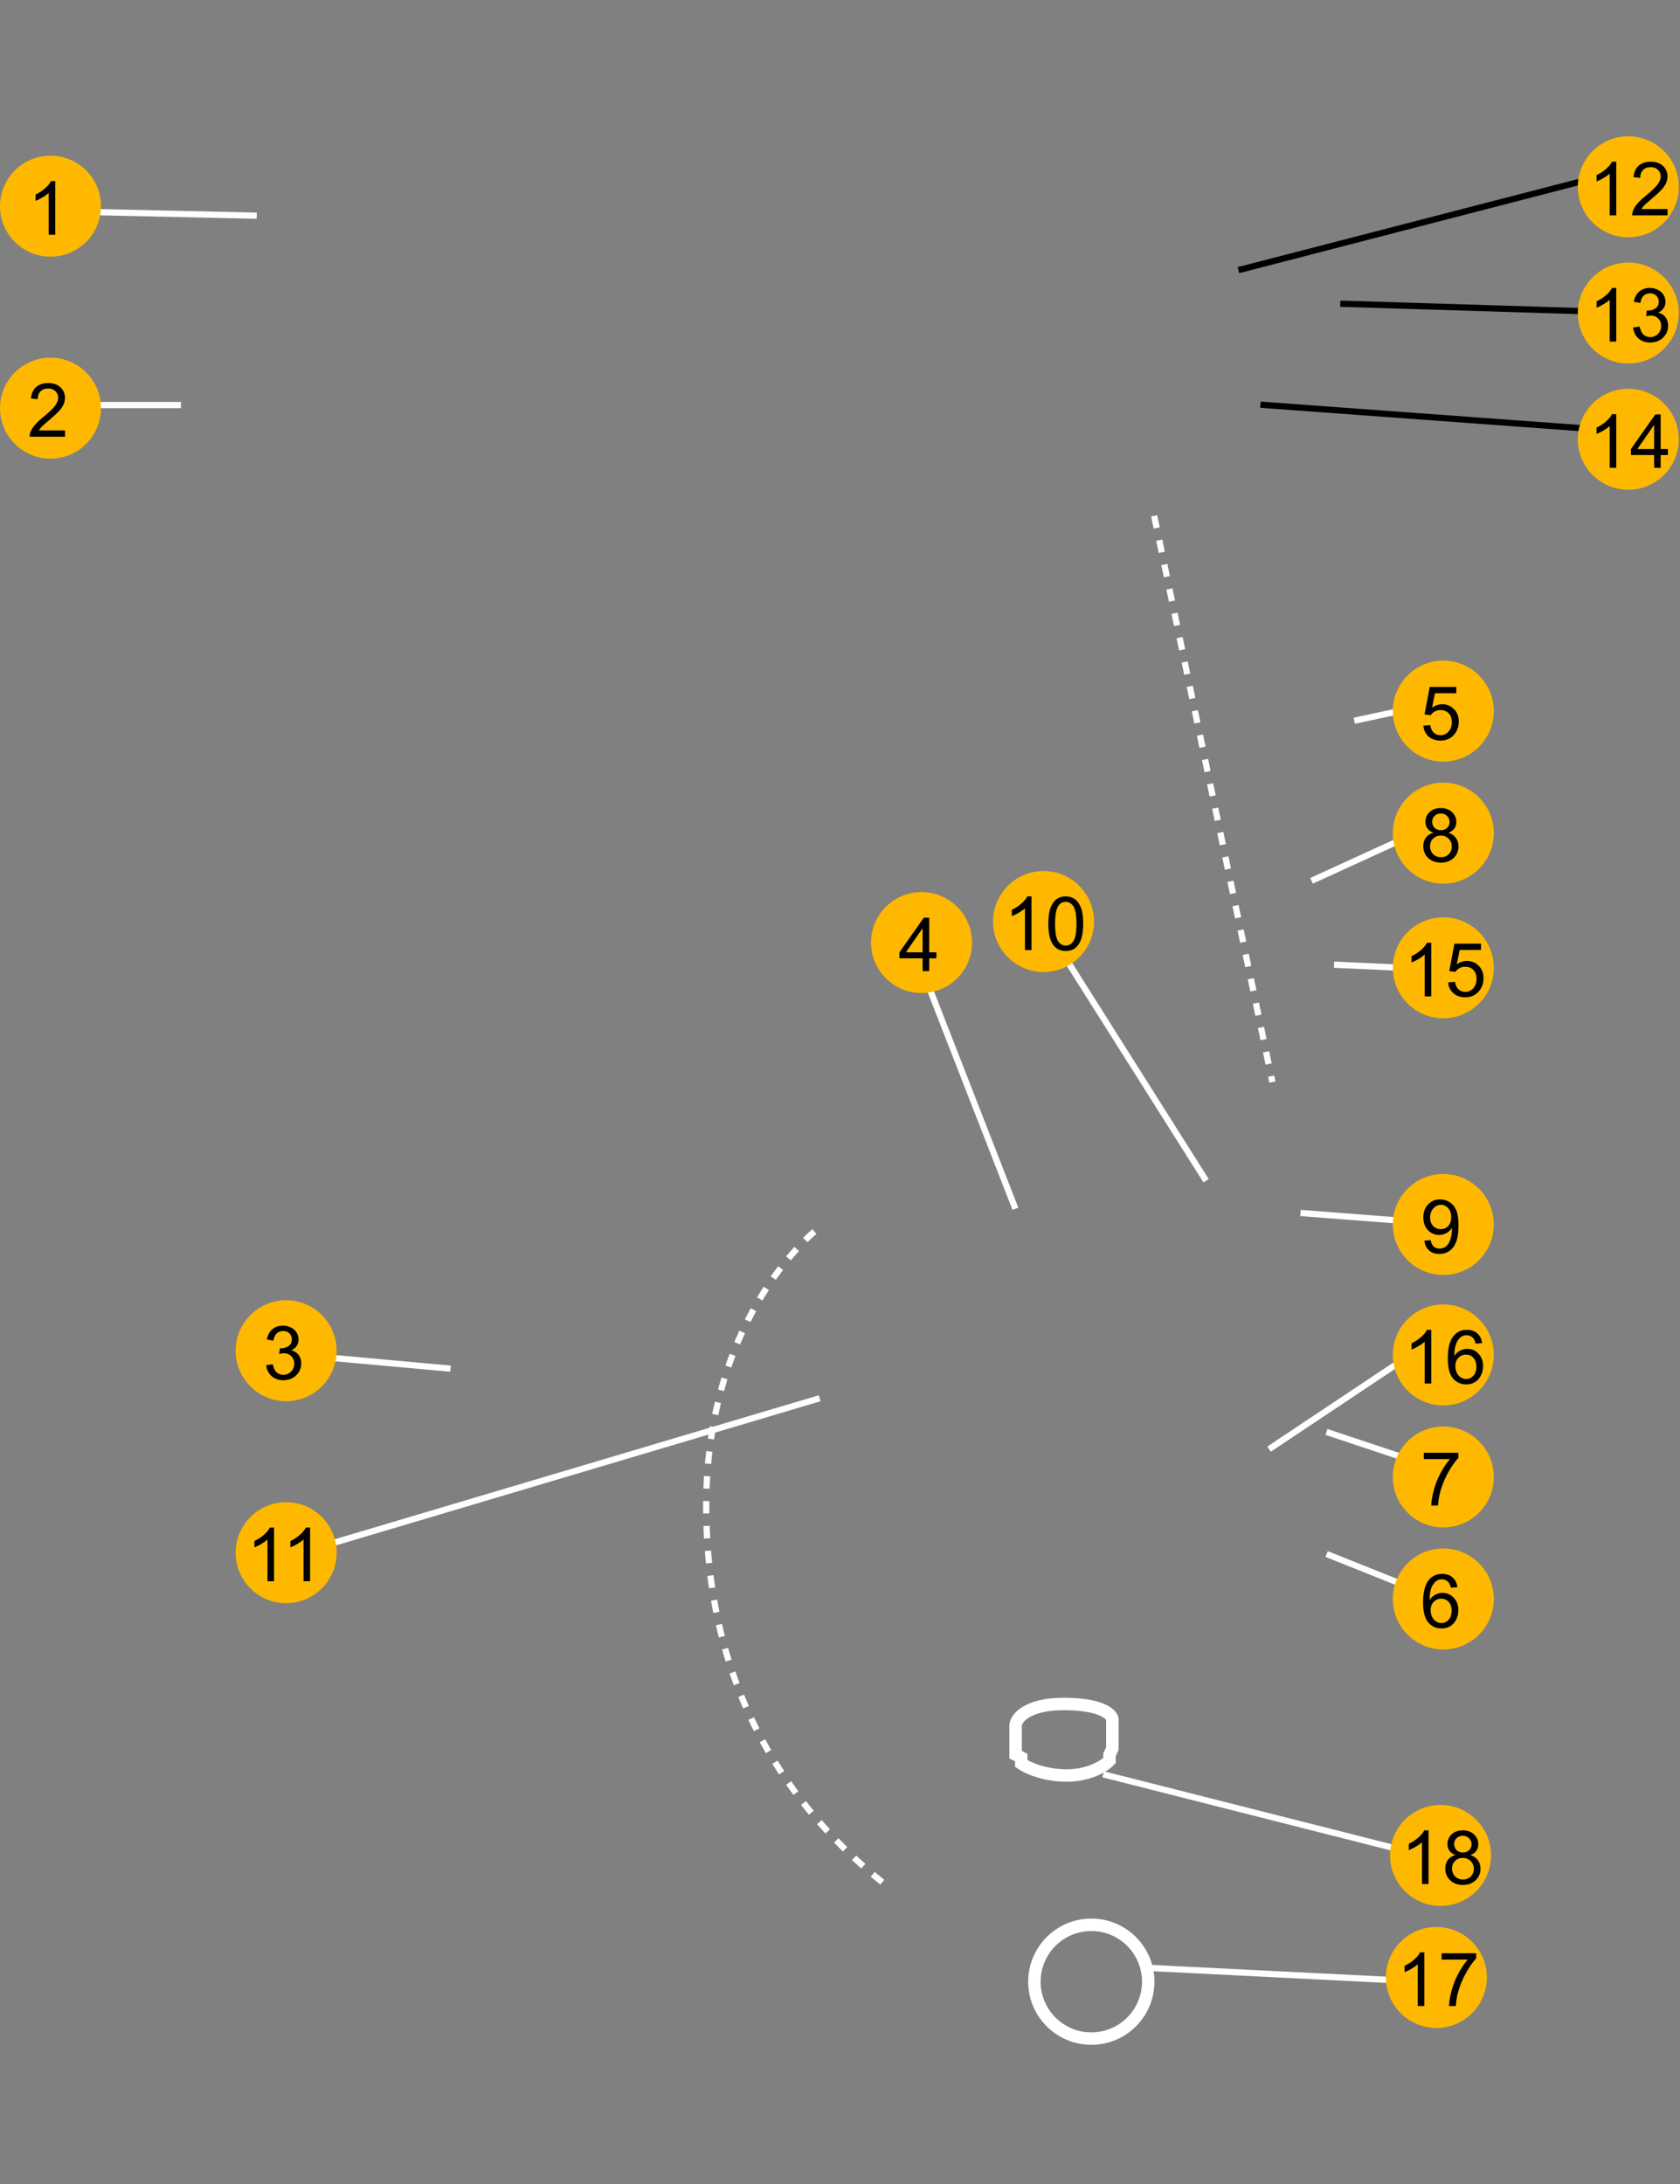 <svg width="270" height="351" viewBox="0 0 270 351" fill="none" xmlns="http://www.w3.org/2000/svg">
<rect x="0" y="0" width="270" height="351" fill="#808080" stroke="none"/>
<line x1="169.49" y1="151.217" x2="193.836" y2="189.764" stroke="white"/>
<line x1="49.901" y1="249.064" x2="131.73" y2="224.718" stroke="white"/>
<line x1="50.089" y1="217.937" x2="72.406" y2="219.966" stroke="white"/>
<line x1="1.353" y1="65.098" x2="29.08" y2="65.098" stroke="white"/>
<line x1="10.831" y1="33.99" x2="41.264" y2="34.666" stroke="white"/>
<line x1="163.191" y1="194.271" x2="147.637" y2="154.371" stroke="white"/>
<line x1="209.006" y1="194.943" x2="226.589" y2="196.296" stroke="white"/>
<line x1="217.654" y1="115.829" x2="227.122" y2="113.801" stroke="white"/>
<line x1="210.788" y1="141.562" x2="227.018" y2="134.123" stroke="white"/>
<line x1="213.183" y1="230.133" x2="227.385" y2="234.867" stroke="white"/>
<line x1="203.956" y1="232.897" x2="226.273" y2="218.019" stroke="white"/>
<line x1="214.4" y1="155.042" x2="229.278" y2="155.719" stroke="white"/>
<line x1="213.211" y1="249.755" x2="226.736" y2="255.165" stroke="white"/>
<circle cx="8.115" cy="33.137" r="8.115" fill="#FFB800"/>
<path d="M8.881 37.727H7.826V31.006C7.572 31.248 7.238 31.491 6.824 31.733C6.414 31.975 6.045 32.157 5.717 32.278V31.258C6.307 30.981 6.822 30.645 7.264 30.25C7.705 29.856 8.018 29.473 8.201 29.102H8.881V37.727Z" fill="black"/>
<circle cx="8.115" cy="65.598" r="8.115" fill="#FFB800"/>
<path d="M10.451 69.174V70.188H4.773C4.766 69.934 4.807 69.69 4.896 69.456C5.041 69.069 5.271 68.688 5.588 68.313C5.908 67.938 6.369 67.504 6.971 67.012C7.904 66.247 8.535 65.641 8.863 65.196C9.191 64.747 9.355 64.323 9.355 63.924C9.355 63.506 9.205 63.155 8.904 62.87C8.607 62.581 8.219 62.436 7.738 62.436C7.23 62.436 6.824 62.588 6.52 62.893C6.215 63.198 6.061 63.62 6.057 64.159L4.973 64.047C5.047 63.239 5.326 62.623 5.811 62.202C6.295 61.776 6.945 61.563 7.762 61.563C8.586 61.563 9.238 61.791 9.719 62.248C10.199 62.706 10.44 63.272 10.44 63.948C10.44 64.291 10.369 64.629 10.229 64.961C10.088 65.293 9.854 65.643 9.525 66.01C9.201 66.377 8.66 66.881 7.902 67.522C7.27 68.053 6.863 68.415 6.684 68.606C6.504 68.793 6.355 68.983 6.238 69.174H10.451Z" fill="black"/>
<circle cx="45.986" cy="217.082" r="8.115" fill="#FFB800"/>
<path d="M42.785 219.405L43.84 219.264C43.961 219.862 44.166 220.293 44.455 220.559C44.748 220.821 45.103 220.951 45.522 220.951C46.018 220.951 46.435 220.78 46.775 220.436C47.119 220.092 47.291 219.666 47.291 219.158C47.291 218.674 47.133 218.276 46.816 217.963C46.5 217.647 46.098 217.489 45.609 217.489C45.41 217.489 45.162 217.528 44.865 217.606L44.982 216.68C45.053 216.688 45.109 216.692 45.152 216.692C45.602 216.692 46.006 216.574 46.365 216.34C46.725 216.106 46.904 215.744 46.904 215.256C46.904 214.869 46.773 214.549 46.512 214.295C46.25 214.041 45.912 213.914 45.498 213.914C45.088 213.914 44.746 214.043 44.473 214.301C44.199 214.559 44.023 214.946 43.945 215.461L42.891 215.274C43.02 214.567 43.312 214.02 43.77 213.633C44.227 213.242 44.795 213.047 45.475 213.047C45.943 213.047 46.375 213.149 46.77 213.352C47.164 213.551 47.465 213.824 47.672 214.172C47.883 214.52 47.988 214.889 47.988 215.28C47.988 215.651 47.889 215.989 47.69 216.293C47.49 216.598 47.195 216.84 46.805 217.02C47.312 217.137 47.707 217.381 47.988 217.752C48.27 218.119 48.41 218.58 48.41 219.135C48.41 219.885 48.137 220.522 47.59 221.045C47.043 221.565 46.352 221.824 45.516 221.824C44.762 221.824 44.135 221.6 43.635 221.151C43.139 220.701 42.855 220.119 42.785 219.405Z" fill="black"/>
<circle cx="45.986" cy="249.543" r="8.115" fill="#FFB800"/>
<path d="M44.047 254.133H42.992V247.412C42.738 247.655 42.404 247.897 41.99 248.139C41.58 248.381 41.211 248.563 40.883 248.684V247.664C41.473 247.387 41.988 247.051 42.43 246.656C42.871 246.262 43.184 245.879 43.367 245.508H44.047V254.133ZM49.836 254.133H48.781V247.412C48.527 247.655 48.193 247.897 47.779 248.139C47.369 248.381 47 248.563 46.672 248.684V247.664C47.262 247.387 47.777 247.051 48.219 246.656C48.66 246.262 48.973 245.879 49.156 245.508H49.836V254.133Z" fill="black"/>
<circle cx="148.103" cy="151.484" r="8.115" fill="#FFB800"/>
<path d="M148.277 156.074V154.017H144.55V153.051L148.47 147.484H149.332V153.051H150.492V154.017H149.332V156.074H148.277ZM148.277 153.051V149.177L145.587 153.051H148.277Z" fill="black"/>
<circle cx="231.96" cy="196.794" r="8.115" fill="#FFB800"/>
<path d="M228.912 199.398L229.925 199.304C230.011 199.781 230.175 200.126 230.417 200.341C230.66 200.556 230.97 200.663 231.349 200.663C231.673 200.663 231.957 200.589 232.199 200.441C232.445 200.292 232.646 200.095 232.802 199.849C232.958 199.599 233.089 199.263 233.195 198.841C233.3 198.419 233.353 197.99 233.353 197.552C233.353 197.505 233.351 197.435 233.347 197.341C233.136 197.677 232.847 197.95 232.48 198.161C232.117 198.368 231.722 198.472 231.296 198.472C230.585 198.472 229.984 198.214 229.492 197.698C229 197.183 228.753 196.503 228.753 195.659C228.753 194.788 229.009 194.087 229.521 193.556C230.037 193.025 230.681 192.759 231.455 192.759C232.013 192.759 232.523 192.909 232.984 193.21C233.449 193.511 233.8 193.941 234.039 194.499C234.281 195.054 234.402 195.859 234.402 196.913C234.402 198.011 234.283 198.886 234.044 199.538C233.806 200.187 233.451 200.681 232.978 201.021C232.509 201.361 231.958 201.531 231.326 201.531C230.654 201.531 230.105 201.345 229.679 200.974C229.253 200.599 228.998 200.073 228.912 199.398ZM233.23 195.607C233.23 195.001 233.068 194.521 232.744 194.165C232.423 193.81 232.037 193.632 231.583 193.632C231.115 193.632 230.707 193.823 230.359 194.206C230.011 194.589 229.837 195.085 229.837 195.695C229.837 196.241 230.001 196.687 230.33 197.031C230.662 197.37 231.07 197.54 231.554 197.54C232.042 197.54 232.443 197.37 232.755 197.031C233.072 196.687 233.23 196.212 233.23 195.607Z" fill="black"/>
<circle cx="167.715" cy="148.103" r="8.115" fill="#FFB800"/>
<path d="M165.775 152.693H164.721V145.972C164.467 146.214 164.133 146.456 163.719 146.698C163.309 146.941 162.939 147.122 162.611 147.243V146.224C163.201 145.947 163.717 145.611 164.158 145.216C164.6 144.822 164.912 144.439 165.096 144.068H165.775V152.693ZM168.482 148.456C168.482 147.441 168.586 146.624 168.793 146.007C169.004 145.386 169.314 144.907 169.725 144.572C170.139 144.236 170.658 144.068 171.283 144.068C171.744 144.068 172.148 144.161 172.496 144.349C172.844 144.532 173.131 144.8 173.357 145.152C173.584 145.499 173.762 145.925 173.891 146.429C174.02 146.929 174.084 147.605 174.084 148.456C174.084 149.464 173.98 150.279 173.773 150.9C173.566 151.517 173.256 151.995 172.842 152.335C172.432 152.671 171.912 152.839 171.283 152.839C170.455 152.839 169.805 152.542 169.332 151.948C168.766 151.234 168.482 150.07 168.482 148.456ZM169.566 148.456C169.566 149.866 169.73 150.806 170.059 151.275C170.391 151.74 170.799 151.972 171.283 151.972C171.768 151.972 172.174 151.738 172.502 151.269C172.834 150.8 173 149.863 173 148.456C173 147.042 172.834 146.103 172.502 145.638C172.174 145.173 171.764 144.941 171.271 144.941C170.787 144.941 170.4 145.146 170.111 145.556C169.748 146.079 169.566 147.046 169.566 148.456Z" fill="black"/>
<circle cx="231.96" cy="237.37" r="8.115" fill="#FFB800"/>
<path d="M228.824 234.495V233.482H234.384V234.302C233.837 234.884 233.294 235.657 232.755 236.622C232.22 237.587 231.806 238.579 231.513 239.599C231.302 240.318 231.167 241.105 231.109 241.96H230.025C230.037 241.284 230.169 240.468 230.423 239.511C230.677 238.554 231.041 237.632 231.513 236.745C231.99 235.855 232.496 235.105 233.031 234.495H228.824Z" fill="black"/>
<circle cx="231.96" cy="256.982" r="8.115" fill="#FFB800"/>
<path d="M234.226 255.086L233.177 255.168C233.083 254.754 232.951 254.453 232.779 254.265C232.494 253.965 232.142 253.814 231.724 253.814C231.388 253.814 231.093 253.908 230.839 254.095C230.507 254.338 230.246 254.691 230.054 255.156C229.863 255.621 229.763 256.283 229.755 257.142C230.009 256.756 230.32 256.469 230.687 256.281C231.054 256.094 231.439 256 231.841 256C232.544 256 233.142 256.26 233.634 256.779C234.13 257.295 234.378 257.963 234.378 258.783C234.378 259.322 234.261 259.824 234.027 260.289C233.796 260.75 233.478 261.103 233.072 261.349C232.666 261.595 232.205 261.719 231.689 261.719C230.81 261.719 230.093 261.396 229.539 260.752C228.984 260.103 228.707 259.037 228.707 257.552C228.707 255.892 229.013 254.685 229.626 253.931C230.162 253.275 230.882 252.947 231.789 252.947C232.464 252.947 233.017 253.136 233.447 253.515C233.88 253.894 234.14 254.418 234.226 255.086ZM229.919 258.789C229.919 259.152 229.996 259.5 230.148 259.832C230.304 260.164 230.521 260.418 230.798 260.594C231.076 260.765 231.367 260.851 231.671 260.851C232.117 260.851 232.5 260.672 232.82 260.312C233.14 259.953 233.3 259.465 233.3 258.847C233.3 258.254 233.142 257.787 232.826 257.447C232.509 257.103 232.111 256.931 231.63 256.931C231.154 256.931 230.75 257.103 230.417 257.447C230.085 257.787 229.919 258.234 229.919 258.789Z" fill="black"/>
<circle cx="231.96" cy="114.29" r="8.115" fill="#FFB800"/>
<path d="M228.753 116.629L229.861 116.536C229.943 117.075 230.132 117.481 230.429 117.754C230.73 118.024 231.091 118.159 231.513 118.159C232.021 118.159 232.451 117.967 232.802 117.584C233.154 117.202 233.33 116.694 233.33 116.061C233.33 115.459 233.16 114.985 232.82 114.637C232.484 114.29 232.042 114.116 231.496 114.116C231.156 114.116 230.849 114.194 230.576 114.35C230.302 114.502 230.087 114.702 229.931 114.948L228.941 114.819L229.773 110.407H234.044V111.415H230.617L230.154 113.723C230.669 113.364 231.21 113.184 231.777 113.184C232.527 113.184 233.16 113.444 233.675 113.963C234.191 114.483 234.449 115.151 234.449 115.967C234.449 116.745 234.222 117.417 233.769 117.983C233.218 118.678 232.466 119.026 231.513 119.026C230.732 119.026 230.093 118.807 229.597 118.37C229.105 117.932 228.824 117.352 228.753 116.629Z" fill="black"/>
<circle cx="231.96" cy="133.901" r="8.115" fill="#FFB800"/>
<path d="M230.376 133.833C229.939 133.672 229.615 133.444 229.404 133.147C229.193 132.85 229.087 132.495 229.087 132.081C229.087 131.456 229.312 130.93 229.761 130.504C230.21 130.079 230.808 129.866 231.554 129.866C232.304 129.866 232.908 130.084 233.365 130.522C233.822 130.956 234.05 131.485 234.05 132.11C234.05 132.508 233.945 132.856 233.734 133.153C233.527 133.446 233.21 133.672 232.785 133.833C233.312 134.004 233.712 134.282 233.986 134.665C234.263 135.047 234.402 135.504 234.402 136.036C234.402 136.77 234.142 137.387 233.623 137.887C233.103 138.387 232.419 138.637 231.572 138.637C230.724 138.637 230.041 138.387 229.521 137.887C229.001 137.383 228.742 136.756 228.742 136.006C228.742 135.448 228.882 134.981 229.164 134.606C229.449 134.227 229.853 133.969 230.376 133.833ZM230.166 132.045C230.166 132.452 230.296 132.784 230.558 133.042C230.82 133.299 231.16 133.428 231.578 133.428C231.984 133.428 232.316 133.301 232.574 133.047C232.835 132.79 232.966 132.475 232.966 132.104C232.966 131.717 232.832 131.393 232.562 131.131C232.296 130.866 231.964 130.733 231.566 130.733C231.164 130.733 230.83 130.862 230.564 131.12C230.298 131.377 230.166 131.686 230.166 132.045ZM229.826 136.012C229.826 136.313 229.896 136.604 230.037 136.885C230.181 137.167 230.394 137.385 230.675 137.542C230.957 137.694 231.259 137.77 231.583 137.77C232.087 137.77 232.503 137.608 232.832 137.284C233.16 136.959 233.324 136.547 233.324 136.047C233.324 135.54 233.154 135.12 232.814 134.788C232.478 134.456 232.056 134.29 231.548 134.29C231.052 134.29 230.64 134.454 230.312 134.782C229.988 135.11 229.826 135.52 229.826 136.012Z" fill="black"/>
<circle cx="231.96" cy="155.542" r="8.115" fill="#FFB800"/>
<path d="M230.021 160.132H228.966V153.411C228.712 153.653 228.378 153.895 227.964 154.137C227.554 154.38 227.185 154.561 226.857 154.682V153.663C227.447 153.385 227.962 153.05 228.404 152.655C228.845 152.26 229.158 151.878 229.341 151.507H230.021V160.132ZM232.728 157.882L233.835 157.788C233.917 158.327 234.107 158.733 234.404 159.007C234.705 159.276 235.066 159.411 235.488 159.411C235.996 159.411 236.425 159.219 236.777 158.837C237.128 158.454 237.304 157.946 237.304 157.313C237.304 156.712 237.134 156.237 236.794 155.889C236.458 155.542 236.017 155.368 235.47 155.368C235.13 155.368 234.824 155.446 234.55 155.602C234.277 155.755 234.062 155.954 233.906 156.2L232.916 156.071L233.748 151.659H238.019V152.667H234.591L234.128 154.975C234.644 154.616 235.185 154.436 235.751 154.436C236.501 154.436 237.134 154.696 237.65 155.216C238.166 155.735 238.423 156.403 238.423 157.219C238.423 157.997 238.197 158.669 237.744 159.235C237.193 159.93 236.441 160.278 235.488 160.278C234.707 160.278 234.068 160.059 233.572 159.622C233.08 159.184 232.798 158.604 232.728 157.882Z" fill="black"/>
<circle cx="231.96" cy="217.759" r="8.115" fill="#FFB800"/>
<path d="M230.021 222.348H228.966V215.628C228.712 215.87 228.378 216.112 227.964 216.354C227.554 216.596 227.185 216.778 226.857 216.899V215.88C227.447 215.602 227.962 215.266 228.404 214.872C228.845 214.477 229.158 214.094 229.341 213.723H230.021V222.348ZM238.201 215.862L237.152 215.944C237.058 215.53 236.925 215.229 236.753 215.042C236.468 214.741 236.117 214.591 235.699 214.591C235.363 214.591 235.068 214.684 234.814 214.872C234.482 215.114 234.22 215.468 234.029 215.932C233.837 216.397 233.738 217.059 233.73 217.919C233.984 217.532 234.294 217.245 234.662 217.057C235.029 216.87 235.414 216.776 235.816 216.776C236.519 216.776 237.117 217.036 237.609 217.555C238.105 218.071 238.353 218.739 238.353 219.559C238.353 220.098 238.236 220.6 238.001 221.065C237.771 221.526 237.453 221.88 237.046 222.126C236.64 222.372 236.179 222.495 235.664 222.495C234.785 222.495 234.068 222.173 233.513 221.528C232.958 220.88 232.681 219.813 232.681 218.329C232.681 216.669 232.988 215.462 233.601 214.708C234.136 214.052 234.857 213.723 235.763 213.723C236.439 213.723 236.992 213.913 237.421 214.292C237.855 214.671 238.115 215.194 238.201 215.862ZM233.894 219.565C233.894 219.928 233.97 220.276 234.123 220.608C234.279 220.94 234.496 221.194 234.773 221.37C235.05 221.542 235.341 221.628 235.646 221.628C236.091 221.628 236.474 221.448 236.794 221.089C237.115 220.729 237.275 220.241 237.275 219.624C237.275 219.03 237.117 218.563 236.8 218.223C236.484 217.88 236.085 217.708 235.605 217.708C235.128 217.708 234.724 217.88 234.392 218.223C234.06 218.563 233.894 219.01 233.894 219.565Z" fill="black"/>
<line x1="215.399" y1="48.81" x2="259.356" y2="50.163" stroke="black"/>
<line x1="202.571" y1="65.042" x2="258.025" y2="69.099" stroke="black"/>
<line x1="199.028" y1="43.416" x2="256.51" y2="28.538" stroke="black"/>
<circle cx="261.693" cy="50.31" r="8.115" fill="#FFB800"/>
<path d="M259.754 54.899H258.699V48.179C258.445 48.421 258.111 48.663 257.697 48.905C257.287 49.148 256.918 49.329 256.59 49.45V48.431C257.18 48.153 257.695 47.817 258.137 47.423C258.578 47.028 258.891 46.645 259.074 46.274H259.754V54.899ZM262.467 52.632L263.521 52.491C263.643 53.089 263.848 53.52 264.137 53.786C264.43 54.048 264.785 54.179 265.203 54.179C265.699 54.179 266.117 54.007 266.457 53.663C266.801 53.319 266.973 52.894 266.973 52.386C266.973 51.901 266.814 51.503 266.498 51.19C266.182 50.874 265.779 50.716 265.291 50.716C265.092 50.716 264.844 50.755 264.547 50.833L264.664 49.907C264.734 49.915 264.791 49.919 264.834 49.919C265.283 49.919 265.688 49.802 266.047 49.567C266.406 49.333 266.586 48.972 266.586 48.483C266.586 48.097 266.455 47.776 266.193 47.523C265.932 47.269 265.594 47.142 265.18 47.142C264.77 47.142 264.428 47.27 264.154 47.528C263.881 47.786 263.705 48.173 263.627 48.688L262.572 48.501C262.701 47.794 262.994 47.247 263.451 46.86C263.908 46.47 264.477 46.274 265.156 46.274C265.625 46.274 266.057 46.376 266.451 46.579C266.846 46.778 267.146 47.052 267.354 47.399C267.564 47.747 267.67 48.116 267.67 48.507C267.67 48.878 267.57 49.216 267.371 49.52C267.172 49.825 266.877 50.067 266.486 50.247C266.994 50.364 267.389 50.608 267.67 50.98C267.951 51.347 268.092 51.808 268.092 52.362C268.092 53.112 267.818 53.749 267.271 54.273C266.725 54.792 266.033 55.052 265.197 55.052C264.443 55.052 263.816 54.827 263.316 54.378C262.82 53.929 262.537 53.347 262.467 52.632Z" fill="black"/>
<circle cx="261.693" cy="70.598" r="8.115" fill="#FFB800"/>
<path d="M259.754 75.188H258.699V68.467C258.445 68.709 258.111 68.951 257.697 69.194C257.287 69.436 256.918 69.617 256.59 69.739V68.719C257.18 68.442 257.695 68.106 258.137 67.711C258.578 67.317 258.891 66.934 259.074 66.563H259.754V75.188ZM265.842 75.188V73.131H262.115V72.164L266.035 66.598H266.896V72.164H268.057V73.131H266.896V75.188H265.842ZM265.842 72.164V68.291L263.152 72.164H265.842Z" fill="black"/>
<circle cx="261.693" cy="30.022" r="8.115" fill="#FFB800"/>
<path d="M259.754 34.612H258.699V27.891C258.445 28.133 258.111 28.375 257.697 28.618C257.287 28.86 256.918 29.041 256.59 29.163V28.143C257.18 27.866 257.695 27.53 258.137 27.135C258.578 26.741 258.891 26.358 259.074 25.987H259.754V34.612ZM268.004 33.598V34.612H262.326C262.318 34.358 262.359 34.114 262.449 33.879C262.594 33.493 262.824 33.112 263.141 32.737C263.461 32.362 263.922 31.928 264.523 31.436C265.457 30.67 266.088 30.065 266.416 29.62C266.744 29.17 266.908 28.747 266.908 28.348C266.908 27.93 266.758 27.579 266.457 27.294C266.16 27.004 265.771 26.86 265.291 26.86C264.783 26.86 264.377 27.012 264.072 27.317C263.768 27.622 263.613 28.044 263.609 28.582L262.525 28.471C262.6 27.663 262.879 27.047 263.363 26.625C263.848 26.2 264.498 25.987 265.314 25.987C266.139 25.987 266.791 26.215 267.271 26.672C267.752 27.129 267.992 27.696 267.992 28.372C267.992 28.715 267.922 29.053 267.781 29.385C267.641 29.717 267.406 30.067 267.078 30.434C266.754 30.801 266.213 31.305 265.455 31.946C264.822 32.477 264.416 32.838 264.236 33.03C264.057 33.217 263.908 33.407 263.791 33.598H268.004Z" fill="black"/>
<path d="M164.133 282.476V283.434C165.048 284.072 167.793 285.35 171.452 285.35C175.112 285.35 177.552 283.753 178.314 282.955V281.997L178.772 281.039V276.248C178.619 275.45 176.851 273.853 170.995 273.853C165.139 273.853 163.37 276.089 163.218 277.206V281.997L164.133 282.476Z" stroke="white" stroke-width="2"/>
<circle cx="175.391" cy="318.487" r="9.144" stroke="white" stroke-width="2"/>
<line x1="225.312" y1="297.331" x2="177.297" y2="285.158" stroke="white"/>
<line x1="225.41" y1="318.31" x2="184.833" y2="316.281" stroke="white"/>
<circle cx="231.521" cy="298.199" r="8.115" fill="#FFB800"/>
<path d="M229.582 302.789H228.527V296.068C228.273 296.31 227.939 296.552 227.525 296.795C227.115 297.037 226.746 297.219 226.417 297.34V296.32C227.007 296.043 227.523 295.707 227.964 295.312C228.406 294.918 228.718 294.535 228.902 294.164H229.582V302.789ZM233.912 298.131C233.474 297.97 233.15 297.742 232.939 297.445C232.728 297.148 232.623 296.793 232.623 296.379C232.623 295.754 232.847 295.228 233.296 294.802C233.746 294.377 234.343 294.164 235.089 294.164C235.839 294.164 236.443 294.383 236.9 294.82C237.357 295.254 237.585 295.783 237.585 296.408C237.585 296.806 237.48 297.154 237.269 297.451C237.062 297.744 236.746 297.97 236.32 298.131C236.847 298.302 237.248 298.58 237.521 298.963C237.798 299.345 237.937 299.802 237.937 300.334C237.937 301.068 237.677 301.685 237.158 302.185C236.638 302.685 235.955 302.935 235.107 302.935C234.259 302.935 233.576 302.685 233.056 302.185C232.537 301.681 232.277 301.054 232.277 300.304C232.277 299.746 232.417 299.279 232.699 298.904C232.984 298.525 233.388 298.267 233.912 298.131ZM233.701 296.344C233.701 296.75 233.832 297.082 234.093 297.34C234.355 297.597 234.695 297.726 235.113 297.726C235.519 297.726 235.851 297.599 236.109 297.345C236.371 297.088 236.501 296.773 236.501 296.402C236.501 296.015 236.367 295.691 236.097 295.429C235.832 295.164 235.5 295.031 235.101 295.031C234.699 295.031 234.365 295.16 234.099 295.418C233.833 295.676 233.701 295.984 233.701 296.344ZM233.361 300.31C233.361 300.611 233.431 300.902 233.572 301.183C233.716 301.465 233.929 301.683 234.21 301.84C234.492 301.992 234.794 302.068 235.119 302.068C235.623 302.068 236.039 301.906 236.367 301.582C236.695 301.258 236.859 300.845 236.859 300.345C236.859 299.838 236.689 299.418 236.349 299.086C236.013 298.754 235.591 298.588 235.083 298.588C234.587 298.588 234.175 298.752 233.847 299.08C233.523 299.408 233.361 299.818 233.361 300.31Z" fill="black"/>
<circle cx="230.845" cy="317.811" r="8.115" fill="#FFB800"/>
<path d="M228.905 322.401H227.851V315.68C227.597 315.922 227.263 316.164 226.849 316.406C226.438 316.649 226.069 316.83 225.741 316.951V315.932C226.331 315.655 226.847 315.319 227.288 314.924C227.729 314.53 228.042 314.147 228.226 313.776H228.905V322.401ZM231.683 314.936V313.922H237.243V314.742C236.696 315.324 236.153 316.098 235.614 317.063C235.079 318.028 234.665 319.02 234.372 320.039C234.161 320.758 234.026 321.545 233.968 322.401H232.884C232.896 321.725 233.028 320.908 233.282 319.951C233.536 318.994 233.899 318.073 234.372 317.186C234.849 316.295 235.354 315.545 235.89 314.936H231.683Z" fill="black"/>
<line x1="185.49" y1="82.898" x2="204.49" y2="173.898" stroke="white" stroke-dasharray="2 2"/>
<path d="M141.802 302.5C127.5 291 113.5 272.315 113.5 242C113.5 210.5 132 197 132 197" stroke="white" stroke-dasharray="2 2"/>
</svg>

